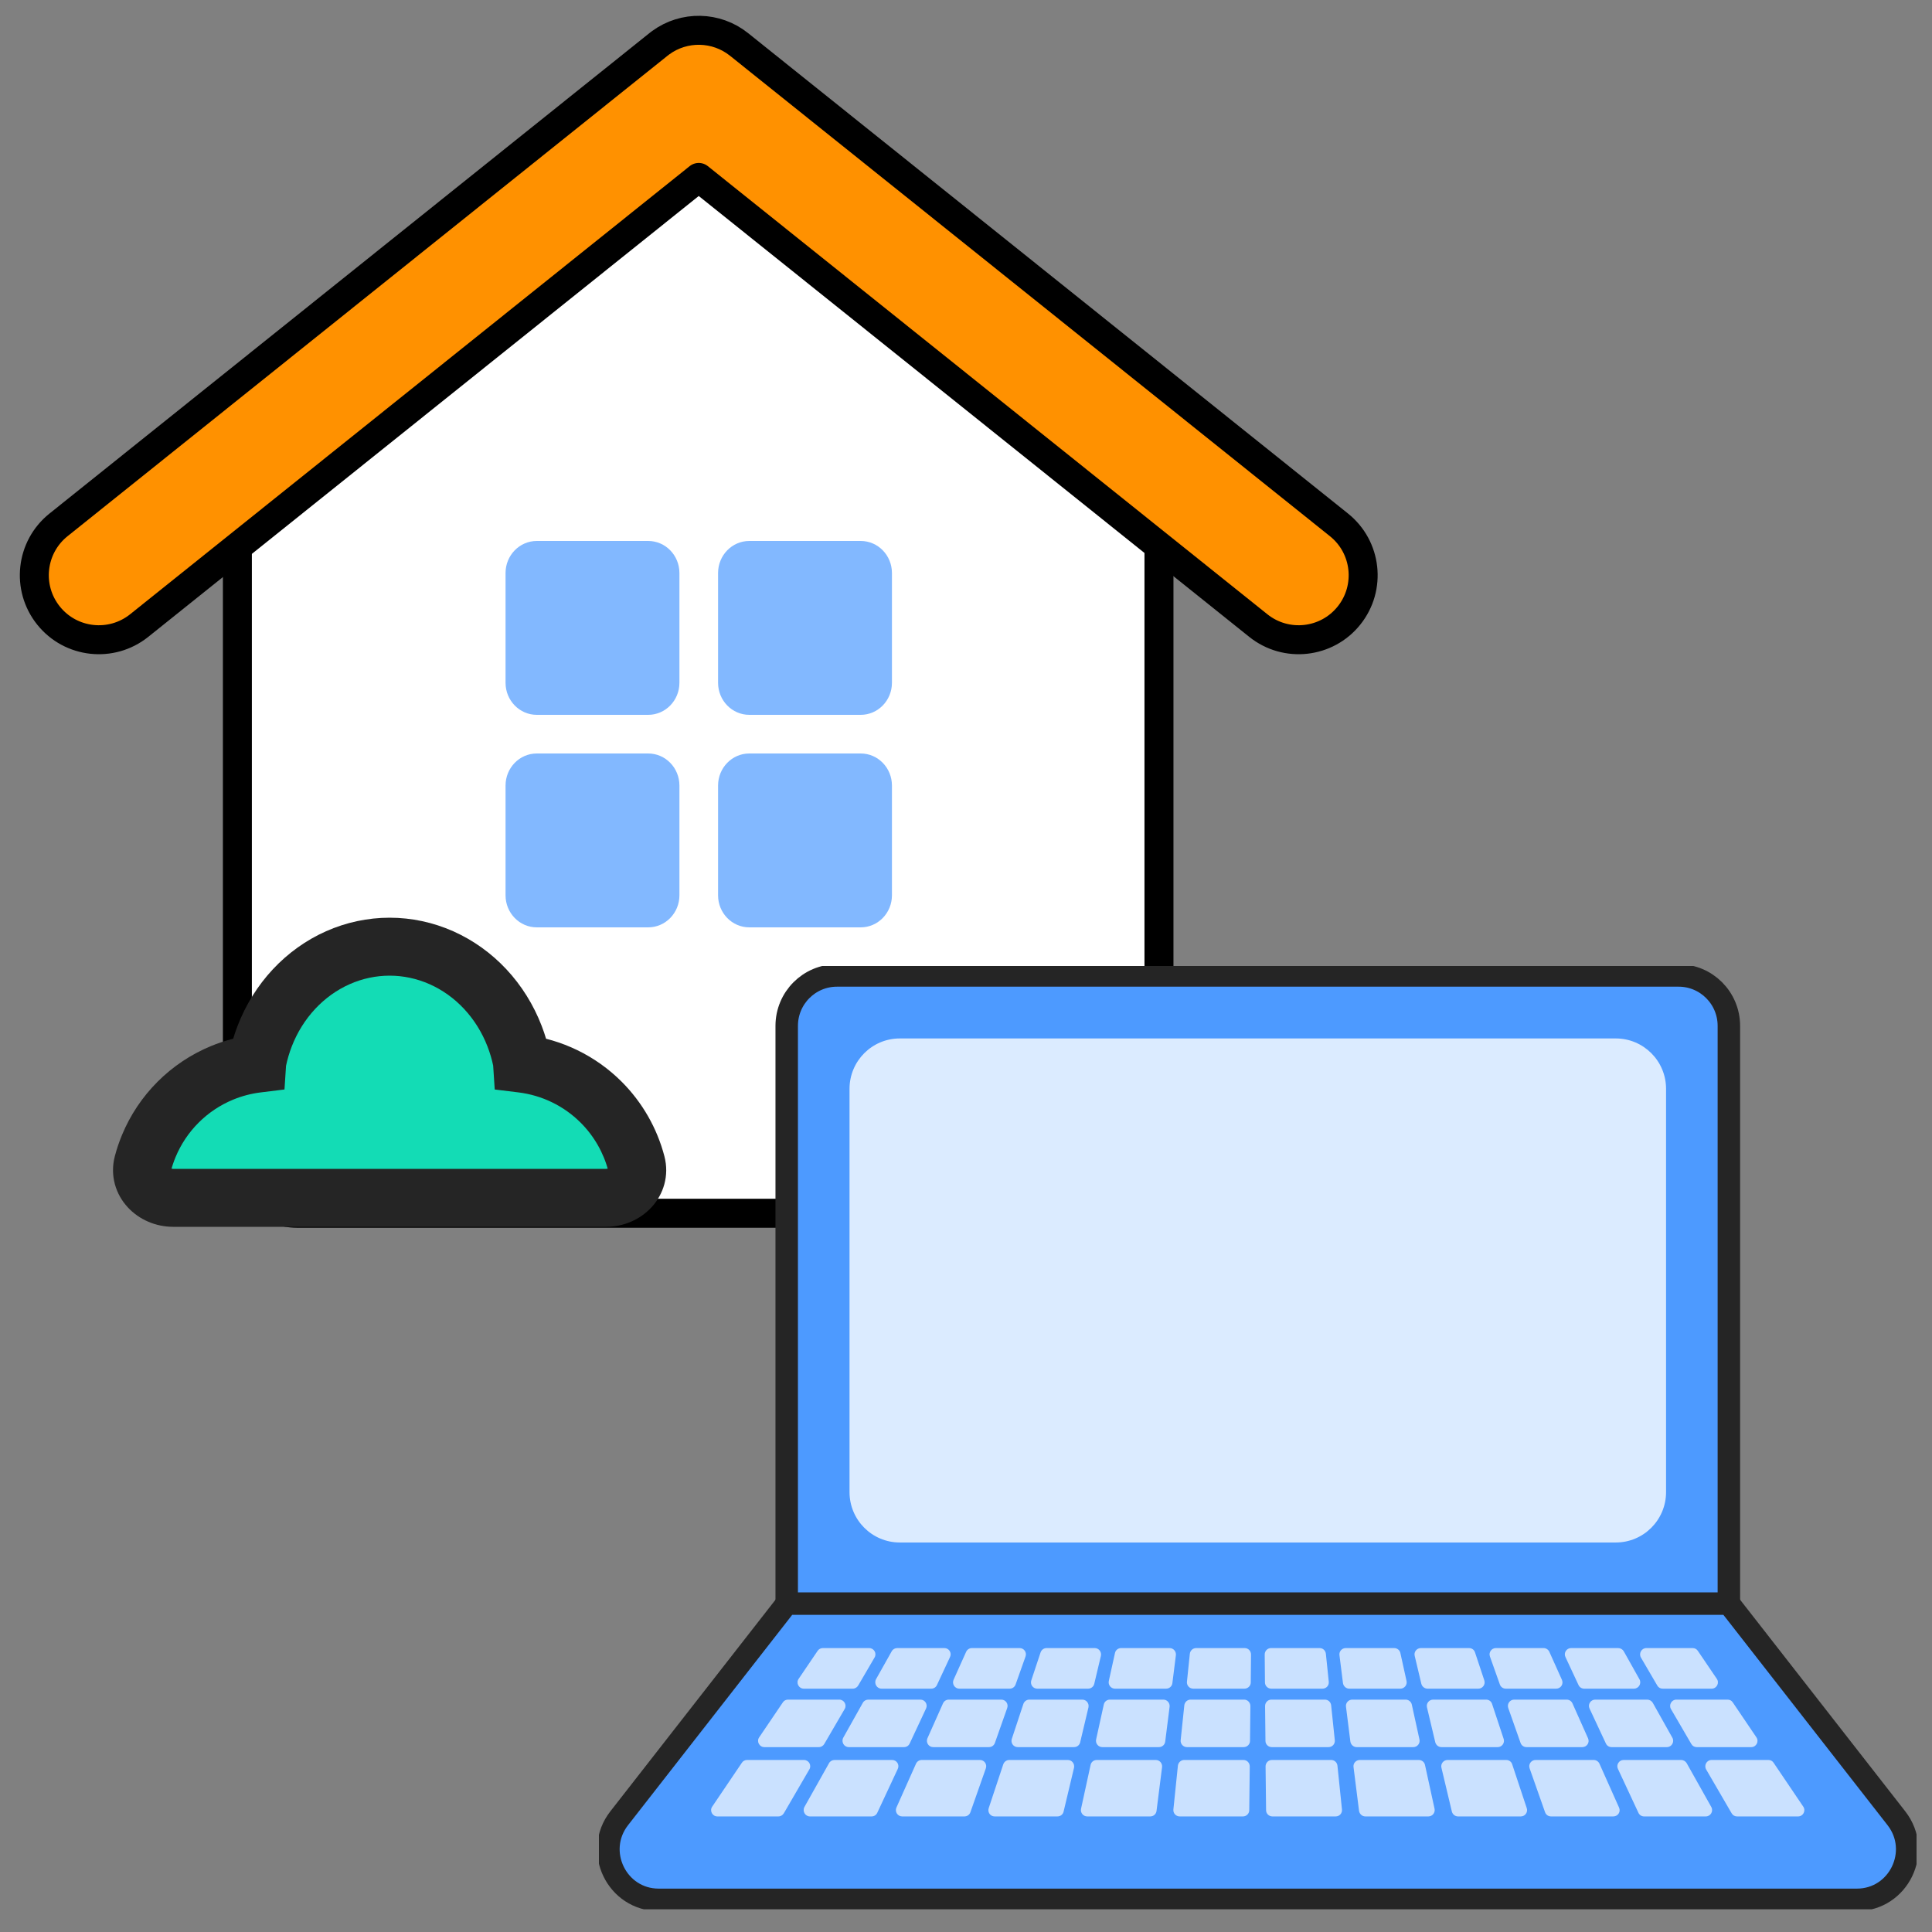 <svg width="100" height="100" viewBox="0 0 100 100" fill="none" xmlns="http://www.w3.org/2000/svg">
<rect x="0" y="0" width="100" height="100" fill="#808080" stroke="none"/>
<path d="M34.2 8.946L13.449 25.563C12.714 26.151 12.287 27.041 12.287 27.983L12.287 59.699C12.287 61.411 13.675 62.799 15.387 62.799L56.888 62.799C58.6 62.799 59.988 61.411 59.988 59.699L59.988 27.983C59.988 27.041 59.56 26.151 58.825 25.563L38.075 8.946C36.942 8.039 35.332 8.039 34.2 8.946Z" fill="white" stroke="black" stroke-width="1.5" stroke-linecap="round" stroke-linejoin="round"/>
<path opacity="0.7" d="M33.55 28H27.784C26.891 28 26.167 28.743 26.167 29.66V35.34C26.167 36.257 26.891 37 27.784 37H33.55C34.443 37 35.167 36.257 35.167 35.34V29.66C35.167 28.743 34.443 28 33.55 28Z" fill="#4D9AFF"/>
<path opacity="0.7" d="M44.55 28H38.784C37.891 28 37.167 28.743 37.167 29.66V35.34C37.167 36.257 37.891 37 38.784 37H44.55C45.443 37 46.167 36.257 46.167 35.34V29.66C46.167 28.743 45.443 28 44.55 28Z" fill="#4D9AFF"/>
<path opacity="0.7" d="M44.55 39H38.784C37.891 39 37.167 39.743 37.167 40.66V46.34C37.167 47.257 37.891 48 38.784 48H44.55C45.443 48 46.167 47.257 46.167 46.34V40.66C46.167 39.743 45.443 39 44.55 39Z" fill="#4D9AFF"/>
<path opacity="0.7" d="M33.55 39H27.784C26.891 39 26.167 39.743 26.167 40.66V46.34C26.167 47.257 26.891 48 27.784 48H33.55C34.443 48 35.167 47.257 35.167 46.34V40.66C35.167 39.743 34.443 39 33.55 39Z" fill="#4D9AFF"/>
<path d="M69.305 27.167C70.745 28.32 70.977 30.421 69.824 31.86C68.672 33.3 66.57 33.532 65.131 32.38L36.167 9.184L7.203 32.38C5.763 33.532 3.662 33.3 2.51 31.86C1.357 30.421 1.589 28.32 3.029 27.167L34.08 2.301L34.196 2.212C35.408 1.325 37.072 1.355 38.254 2.301L69.305 27.167Z" fill="#FF9100" stroke="black" stroke-width="1.5" stroke-linecap="round" stroke-linejoin="round"/>
<g clip-path="url(#clip0_7065_9707)">
<path d="M43.321 50.489H86.885C88.322 50.489 89.486 51.657 89.486 53.098V83.1H40.72V53.098C40.72 51.657 41.884 50.489 43.321 50.489Z" fill="#4D9AFF" stroke="#252525" stroke-width="1.163" stroke-linecap="round" stroke-linejoin="round"/>
<path opacity="0.8" d="M83.634 53.75H46.572C45.136 53.75 43.971 54.918 43.971 56.359V77.23C43.971 78.671 45.136 79.839 46.572 79.839H83.634C85.07 79.839 86.235 78.671 86.235 77.23V56.359C86.235 54.918 85.07 53.75 83.634 53.75Z" fill="white"/>
<path d="M89.486 83.002H40.721L32.047 94.116C30.714 95.831 31.93 98.336 34.095 98.336H96.112C98.277 98.336 99.493 95.831 98.16 94.116L89.486 83.002Z" fill="#4D9AFF" stroke="#252525" stroke-width="1.163" stroke-linecap="round" stroke-linejoin="round"/>
<path opacity="0.7" d="M42.587 85.304H44.986C45.24 85.304 45.396 85.578 45.266 85.794L44.42 87.242C44.362 87.339 44.258 87.405 44.141 87.405H41.605C41.345 87.405 41.189 87.111 41.338 86.896L42.32 85.448C42.379 85.357 42.483 85.304 42.587 85.304Z" fill="white"/>
<path opacity="0.7" d="M46.442 85.304H48.881C49.121 85.304 49.277 85.552 49.173 85.767L48.497 87.215C48.445 87.333 48.328 87.405 48.204 87.405H45.63C45.383 87.405 45.226 87.137 45.343 86.915L46.156 85.468C46.215 85.363 46.325 85.304 46.442 85.304Z" fill="white"/>
<path opacity="0.7" d="M50.305 85.304H52.776C53.003 85.304 53.159 85.526 53.081 85.741L52.567 87.189C52.522 87.32 52.398 87.405 52.262 87.405H49.654C49.42 87.405 49.264 87.163 49.355 86.948L50.006 85.5C50.058 85.383 50.175 85.304 50.305 85.304Z" fill="white"/>
<path opacity="0.7" d="M54.167 85.304H56.664C56.872 85.304 57.028 85.5 56.982 85.709L56.638 87.157C56.605 87.3 56.475 87.405 56.319 87.405H53.686C53.465 87.405 53.309 87.189 53.38 86.974L53.861 85.526C53.907 85.396 54.03 85.304 54.167 85.304Z" fill="white"/>
<path opacity="0.7" d="M58.029 85.304H60.539C60.734 85.304 60.884 85.474 60.864 85.67L60.682 87.118C60.663 87.281 60.526 87.405 60.357 87.405H57.711C57.502 87.405 57.346 87.209 57.392 87.007L57.711 85.559C57.743 85.409 57.873 85.304 58.029 85.304Z" fill="white"/>
<path opacity="0.7" d="M61.904 85.304H64.427C64.609 85.304 64.752 85.454 64.752 85.637L64.739 87.085C64.739 87.261 64.59 87.405 64.414 87.405H61.761C61.566 87.405 61.416 87.235 61.436 87.046L61.586 85.598C61.605 85.435 61.742 85.304 61.911 85.304H61.904Z" fill="white"/>
<path opacity="0.7" d="M65.78 85.304H68.302C68.472 85.304 68.608 85.428 68.627 85.598L68.777 87.046C68.797 87.242 68.647 87.405 68.452 87.405H65.799C65.624 87.405 65.474 87.261 65.474 87.085L65.461 85.637C65.461 85.454 65.604 85.304 65.786 85.304H65.78Z" fill="white"/>
<path opacity="0.7" d="M69.655 85.304H72.165C72.314 85.304 72.451 85.409 72.483 85.559L72.802 87.007C72.847 87.209 72.691 87.405 72.483 87.405H69.837C69.674 87.405 69.538 87.281 69.512 87.118L69.33 85.67C69.304 85.474 69.46 85.304 69.655 85.304Z" fill="white"/>
<path opacity="0.7" d="M73.543 85.304H76.04C76.183 85.304 76.306 85.396 76.346 85.526L76.827 86.974C76.898 87.183 76.742 87.405 76.521 87.405H73.888C73.738 87.405 73.608 87.3 73.569 87.157L73.225 85.709C73.172 85.507 73.329 85.304 73.543 85.304Z" fill="white"/>
<path opacity="0.7" d="M77.425 85.304H79.895C80.025 85.304 80.143 85.383 80.195 85.5L80.845 86.948C80.942 87.163 80.786 87.405 80.546 87.405H77.938C77.802 87.405 77.678 87.32 77.633 87.189L77.119 85.741C77.041 85.526 77.204 85.304 77.425 85.304Z" fill="white"/>
<path opacity="0.7" d="M81.319 85.304H83.758C83.875 85.304 83.985 85.37 84.044 85.468L84.856 86.915C84.98 87.131 84.824 87.405 84.57 87.405H81.996C81.872 87.405 81.755 87.333 81.703 87.215L81.027 85.767C80.923 85.552 81.085 85.304 81.319 85.304Z" fill="white"/>
<path opacity="0.7" d="M85.214 85.304H87.613C87.724 85.304 87.821 85.357 87.88 85.448L88.862 86.896C89.011 87.111 88.855 87.405 88.595 87.405H86.059C85.942 87.405 85.838 87.346 85.78 87.242L84.934 85.794C84.811 85.578 84.967 85.304 85.214 85.304Z" fill="white"/>
<path opacity="0.7" d="M40.785 87.972H43.438C43.692 87.972 43.848 88.246 43.718 88.461L42.664 90.268C42.606 90.366 42.502 90.431 42.385 90.431H39.563C39.303 90.431 39.147 90.138 39.296 89.922L40.519 88.116C40.577 88.024 40.681 87.972 40.785 87.972Z" fill="white"/>
<path opacity="0.7" d="M44.947 87.972H47.639C47.88 87.972 48.035 88.22 47.931 88.435L47.086 90.242C47.034 90.359 46.917 90.431 46.794 90.431H43.933C43.686 90.431 43.53 90.164 43.647 89.942L44.661 88.135C44.719 88.031 44.83 87.972 44.947 87.972Z" fill="white"/>
<path opacity="0.7" d="M49.108 87.972H51.826C52.054 87.972 52.21 88.194 52.132 88.409L51.495 90.216C51.449 90.346 51.325 90.431 51.189 90.431H48.302C48.068 90.431 47.912 90.19 48.003 89.975L48.809 88.168C48.861 88.05 48.978 87.972 49.108 87.972Z" fill="white"/>
<path opacity="0.7" d="M53.276 87.972H56.02C56.228 87.972 56.384 88.168 56.338 88.376L55.909 90.183C55.877 90.327 55.747 90.431 55.591 90.431H52.678C52.457 90.431 52.3 90.216 52.372 90.001L52.97 88.194C53.016 88.064 53.139 87.972 53.276 87.972Z" fill="white"/>
<path opacity="0.7" d="M57.45 87.972H60.214C60.409 87.972 60.558 88.142 60.539 88.337L60.311 90.144C60.292 90.307 60.155 90.431 59.986 90.431H57.054C56.846 90.431 56.69 90.235 56.735 90.033L57.132 88.227C57.164 88.076 57.294 87.972 57.45 87.972Z" fill="white"/>
<path opacity="0.7" d="M61.625 87.972H64.394C64.576 87.972 64.72 88.122 64.72 88.305L64.7 90.111C64.7 90.287 64.55 90.431 64.375 90.431H61.436C61.241 90.431 61.091 90.261 61.111 90.072L61.3 88.266C61.319 88.103 61.456 87.972 61.625 87.972Z" fill="white"/>
<path opacity="0.7" d="M65.805 87.972H68.575C68.744 87.972 68.881 88.096 68.9 88.266L69.089 90.072C69.109 90.268 68.959 90.431 68.764 90.431H65.825C65.649 90.431 65.5 90.287 65.5 90.111L65.48 88.305C65.48 88.122 65.623 87.972 65.805 87.972Z" fill="white"/>
<path opacity="0.7" d="M69.993 87.972H72.756C72.906 87.972 73.042 88.076 73.075 88.227L73.471 90.033C73.517 90.235 73.361 90.431 73.153 90.431H70.22C70.058 90.431 69.921 90.307 69.895 90.144L69.668 88.337C69.642 88.142 69.798 87.972 69.993 87.972Z" fill="white"/>
<path opacity="0.7" d="M74.18 87.972H76.924C77.067 87.972 77.19 88.064 77.229 88.194L77.828 90.001C77.899 90.209 77.743 90.431 77.522 90.431H74.609C74.46 90.431 74.329 90.327 74.29 90.183L73.861 88.376C73.809 88.174 73.965 87.972 74.18 87.972Z" fill="white"/>
<path opacity="0.7" d="M78.374 87.972H81.092C81.222 87.972 81.339 88.05 81.391 88.168L82.197 89.975C82.294 90.19 82.138 90.431 81.898 90.431H79.011C78.874 90.431 78.751 90.346 78.705 90.216L78.068 88.409C77.99 88.194 78.153 87.972 78.374 87.972Z" fill="white"/>
<path opacity="0.7" d="M82.568 87.972H85.26C85.377 87.972 85.487 88.037 85.546 88.135L86.56 89.942C86.684 90.157 86.528 90.431 86.274 90.431H83.413C83.29 90.431 83.172 90.359 83.12 90.242L82.275 88.435C82.171 88.22 82.334 87.972 82.568 87.972Z" fill="white"/>
<path opacity="0.7" d="M86.768 87.972H89.421C89.532 87.972 89.629 88.024 89.688 88.116L90.91 89.922C91.06 90.138 90.904 90.431 90.644 90.431H87.822C87.705 90.431 87.6 90.372 87.542 90.268L86.489 88.461C86.365 88.246 86.521 87.972 86.768 87.972Z" fill="white"/>
<path opacity="0.7" d="M38.666 91.096H41.611C41.865 91.096 42.021 91.37 41.891 91.585L40.571 93.855C40.512 93.953 40.408 94.018 40.291 94.018H37.131C36.871 94.018 36.715 93.725 36.865 93.509L38.399 91.24C38.458 91.148 38.562 91.096 38.666 91.096Z" fill="white"/>
<path opacity="0.7" d="M43.191 91.096H46.176C46.416 91.096 46.572 91.344 46.468 91.559L45.408 93.829C45.356 93.946 45.239 94.018 45.116 94.018H41.923C41.676 94.018 41.52 93.751 41.637 93.529L42.912 91.259C42.97 91.155 43.081 91.096 43.198 91.096H43.191Z" fill="white"/>
<path opacity="0.7" d="M47.71 91.096H50.721C50.948 91.096 51.104 91.318 51.026 91.533L50.227 93.803C50.181 93.933 50.058 94.018 49.921 94.018H46.696C46.462 94.018 46.306 93.777 46.397 93.562L47.411 91.292C47.463 91.174 47.58 91.096 47.71 91.096Z" fill="white"/>
<path opacity="0.7" d="M52.236 91.096H55.272C55.48 91.096 55.636 91.292 55.591 91.501L55.051 93.77C55.019 93.914 54.889 94.018 54.733 94.018H51.481C51.26 94.018 51.104 93.803 51.176 93.588L51.93 91.318C51.976 91.188 52.099 91.096 52.236 91.096Z" fill="white"/>
<path opacity="0.7" d="M56.767 91.096H59.824C60.019 91.096 60.168 91.266 60.149 91.461L59.862 93.731C59.843 93.894 59.706 94.018 59.537 94.018H56.273C56.065 94.018 55.909 93.823 55.955 93.62L56.449 91.351C56.481 91.201 56.611 91.096 56.767 91.096Z" fill="white"/>
<path opacity="0.7" d="M61.3 91.096H64.362C64.544 91.096 64.687 91.246 64.687 91.429L64.661 93.698C64.661 93.875 64.512 94.018 64.336 94.018H61.059C60.864 94.018 60.715 93.849 60.734 93.659L60.968 91.39C60.988 91.227 61.124 91.096 61.293 91.096H61.3Z" fill="white"/>
<path opacity="0.7" d="M65.838 91.096H68.9C69.07 91.096 69.206 91.22 69.226 91.39L69.46 93.659C69.479 93.855 69.33 94.018 69.135 94.018H65.858C65.682 94.018 65.532 93.875 65.532 93.698L65.506 91.429C65.506 91.246 65.65 91.096 65.832 91.096H65.838Z" fill="white"/>
<path opacity="0.7" d="M70.383 91.096H73.439C73.588 91.096 73.725 91.201 73.757 91.351L74.252 93.62C74.297 93.823 74.141 94.018 73.933 94.018H70.669C70.507 94.018 70.37 93.894 70.344 93.731L70.058 91.461C70.032 91.266 70.188 91.096 70.383 91.096Z" fill="white"/>
<path opacity="0.7" d="M74.928 91.096H77.964C78.107 91.096 78.231 91.188 78.27 91.318L79.024 93.588C79.096 93.796 78.939 94.018 78.718 94.018H75.467C75.318 94.018 75.188 93.914 75.149 93.77L74.609 91.501C74.557 91.298 74.713 91.096 74.928 91.096Z" fill="white"/>
<path opacity="0.7" d="M79.479 91.096H82.49C82.62 91.096 82.737 91.174 82.789 91.292L83.803 93.562C83.9 93.777 83.745 94.018 83.504 94.018H80.279C80.142 94.018 80.019 93.933 79.973 93.803L79.174 91.533C79.096 91.318 79.258 91.096 79.479 91.096Z" fill="white"/>
<path opacity="0.7" d="M84.031 91.096H87.015C87.132 91.096 87.243 91.161 87.301 91.259L88.576 93.529C88.699 93.744 88.543 94.018 88.29 94.018H85.097C84.974 94.018 84.856 93.946 84.804 93.829L83.745 91.559C83.641 91.344 83.803 91.096 84.037 91.096H84.031Z" fill="white"/>
<path opacity="0.7" d="M88.589 91.096H91.534C91.645 91.096 91.742 91.148 91.801 91.24L93.335 93.509C93.485 93.725 93.329 94.018 93.069 94.018H89.909C89.792 94.018 89.688 93.959 89.629 93.855L88.309 91.585C88.186 91.37 88.342 91.096 88.589 91.096Z" fill="white"/>
</g>
<mask id="path-46-outside-1_7065_9707" maskUnits="userSpaceOnUse" x="5.35" y="47" width="30" height="17" fill="black">
<rect fill="white" x="5.35" y="47" width="30" height="17"/>
<path d="M20.166 49C21.086 49 21.996 49.194 22.845 49.571C23.695 49.948 24.467 50.5 25.117 51.196C25.767 51.893 26.282 52.72 26.634 53.63C26.79 54.032 26.912 54.447 27 54.87C27.012 54.932 27.019 54.994 27.023 55.055C28.564 55.245 30.008 55.941 31.117 57.05C32.001 57.934 32.624 59.032 32.937 60.222C33.189 61.182 32.362 62 31.369 62H8.964C7.972 62 7.144 61.182 7.396 60.222C7.476 59.916 7.578 59.615 7.7 59.321C8.051 58.472 8.567 57.7 9.217 57.05C9.867 56.4 10.639 55.885 11.488 55.533C12.072 55.291 12.685 55.132 13.309 55.055C13.313 54.994 13.322 54.932 13.335 54.87C13.422 54.447 13.544 54.032 13.7 53.63C14.052 52.72 14.567 51.893 15.217 51.196C15.867 50.5 16.639 49.948 17.488 49.571C18.337 49.194 19.247 49 20.166 49Z"/>
</mask>
<path d="M20.166 49C21.086 49 21.996 49.194 22.845 49.571C23.695 49.948 24.467 50.5 25.117 51.196C25.767 51.893 26.282 52.72 26.634 53.63C26.79 54.032 26.912 54.447 27 54.87C27.012 54.932 27.019 54.994 27.023 55.055C28.564 55.245 30.008 55.941 31.117 57.05C32.001 57.934 32.624 59.032 32.937 60.222C33.189 61.182 32.362 62 31.369 62H8.964C7.972 62 7.144 61.182 7.396 60.222C7.476 59.916 7.578 59.615 7.7 59.321C8.051 58.472 8.567 57.7 9.217 57.05C9.867 56.4 10.639 55.885 11.488 55.533C12.072 55.291 12.685 55.132 13.309 55.055C13.313 54.994 13.322 54.932 13.335 54.87C13.422 54.447 13.544 54.032 13.7 53.63C14.052 52.72 14.567 51.893 15.217 51.196C15.867 50.5 16.639 49.948 17.488 49.571C18.337 49.194 19.247 49 20.166 49Z" fill="#13DCB5"/>
<path d="M20.166 49V47.5H20.166L20.166 49ZM22.845 49.571L23.454 48.2L23.454 48.2L22.845 49.571ZM25.117 51.196L26.213 50.173L26.213 50.173L25.117 51.196ZM26.634 53.63L28.033 53.089L28.033 53.089L26.634 53.63ZM27 54.87L28.468 54.565L28.468 54.565L27 54.87ZM27.023 55.055L25.526 55.153L25.607 56.392L26.839 56.543L27.023 55.055ZM31.117 57.05L32.177 55.989L32.177 55.989L31.117 57.05ZM32.937 60.222L34.388 59.841L34.388 59.841L32.937 60.222ZM8.964 62L8.964 63.5H8.964V62ZM7.396 60.222L5.945 59.841L5.945 59.841L7.396 60.222ZM7.7 59.321L6.314 58.747L6.314 58.747L7.7 59.321ZM9.217 57.05L8.157 55.989L8.157 55.989L9.217 57.05ZM11.488 55.533L10.914 54.147L10.914 54.147L11.488 55.533ZM13.309 55.055L13.493 56.543L14.725 56.391L14.806 55.153L13.309 55.055ZM13.335 54.87L11.866 54.565L11.866 54.565L13.335 54.87ZM13.7 53.63L12.301 53.089L12.301 53.089L13.7 53.63ZM15.217 51.196L14.121 50.173L14.121 50.173L15.217 51.196ZM17.488 49.571L16.879 48.2L16.879 48.2L17.488 49.571ZM20.166 49V50.5C20.873 50.5 21.576 50.649 22.237 50.942L22.845 49.571L23.454 48.2C22.415 47.739 21.298 47.5 20.166 47.5V49ZM22.845 49.571L22.237 50.942C22.898 51.236 23.505 51.668 24.02 52.22L25.117 51.196L26.213 50.173C25.428 49.332 24.491 48.661 23.454 48.2L22.845 49.571ZM25.117 51.196L24.02 52.22C24.536 52.773 24.951 53.435 25.235 54.171L26.634 53.63L28.033 53.089C27.614 52.005 26.997 51.013 26.213 50.173L25.117 51.196ZM26.634 53.63L25.235 54.171C25.36 54.495 25.459 54.831 25.531 55.175L27 54.87L28.468 54.565C28.364 54.063 28.219 53.569 28.033 53.089L26.634 53.63ZM27 54.87L25.531 55.175C25.527 55.159 25.526 55.148 25.526 55.144C25.525 55.141 25.526 55.143 25.526 55.153L27.023 55.055L28.52 54.956C28.513 54.857 28.5 54.72 28.468 54.565L27 54.87ZM27.023 55.055L26.839 56.543C28.052 56.693 29.186 57.24 30.056 58.111L31.117 57.05L32.177 55.989C30.829 54.641 29.076 53.796 27.206 53.566L27.023 55.055ZM31.117 57.05L30.056 58.111C30.751 58.805 31.241 59.668 31.486 60.603L32.937 60.222L34.388 59.841C34.008 58.397 33.252 57.064 32.177 55.989L31.117 57.05ZM32.937 60.222L31.486 60.603C31.485 60.599 31.483 60.587 31.483 60.568C31.483 60.55 31.485 60.53 31.491 60.511C31.501 60.472 31.517 60.454 31.517 60.454C31.518 60.453 31.515 60.457 31.507 60.462C31.5 60.467 31.489 60.473 31.476 60.479C31.448 60.491 31.411 60.5 31.369 60.5V62V63.5C32.269 63.5 33.129 63.131 33.722 62.488C34.335 61.824 34.656 60.862 34.388 59.841L32.937 60.222ZM31.369 62V60.5H8.964V62V63.5H31.369V62ZM8.964 62L8.965 60.5C8.922 60.5 8.886 60.491 8.857 60.479C8.844 60.473 8.833 60.467 8.826 60.462C8.818 60.457 8.815 60.453 8.816 60.454C8.816 60.454 8.832 60.472 8.842 60.511C8.848 60.53 8.85 60.549 8.85 60.568C8.85 60.587 8.848 60.599 8.847 60.603L7.396 60.222L5.945 59.841C5.677 60.862 5.998 61.824 6.611 62.488C7.204 63.131 8.064 63.5 8.964 63.5L8.964 62ZM7.396 60.222L8.847 60.603C8.91 60.364 8.989 60.128 9.086 59.895L7.7 59.321L6.314 58.747C6.167 59.102 6.043 59.467 5.945 59.841L7.396 60.222ZM7.7 59.321L9.086 59.895C9.362 59.228 9.767 58.621 10.278 58.111L9.217 57.05L8.157 55.989C7.367 56.779 6.741 57.716 6.314 58.747L7.7 59.321ZM9.217 57.05L10.278 58.111C10.788 57.6 11.394 57.196 12.062 56.919L11.488 55.533L10.914 54.147C9.883 54.574 8.946 55.2 8.157 55.989L9.217 57.05ZM11.488 55.533L12.062 56.919C12.518 56.73 13 56.604 13.493 56.543L13.309 55.055L13.125 53.566C12.37 53.659 11.625 53.853 10.914 54.147L11.488 55.533ZM13.309 55.055L14.806 55.153C14.805 55.165 14.804 55.172 14.803 55.175L13.335 54.87L11.866 54.565C11.839 54.693 11.821 54.823 11.812 54.957L13.309 55.055ZM13.335 54.87L14.803 55.175C14.875 54.831 14.973 54.495 15.099 54.171L13.7 53.63L12.301 53.089C12.115 53.569 11.97 54.063 11.866 54.565L13.335 54.87ZM13.7 53.63L15.099 54.171C15.383 53.435 15.798 52.773 16.314 52.22L15.217 51.196L14.121 50.173C13.337 51.013 12.72 52.005 12.301 53.089L13.7 53.63ZM15.217 51.196L16.314 52.22C16.829 51.668 17.436 51.235 18.096 50.942L17.488 49.571L16.879 48.2C15.841 48.661 14.905 49.333 14.121 50.173L15.217 51.196ZM17.488 49.571L18.096 50.942C18.756 50.649 19.46 50.5 20.167 50.5L20.166 49L20.166 47.5C19.035 47.5 17.918 47.739 16.879 48.2L17.488 49.571Z" fill="#252525" mask="url(#path-46-outside-1_7065_9707)"/>
<defs>
<clipPath id="clip0_7065_9707">
<rect width="68.2" height="48.825" fill="white" transform="translate(31 50)"/>
</clipPath>
</defs>
</svg>
